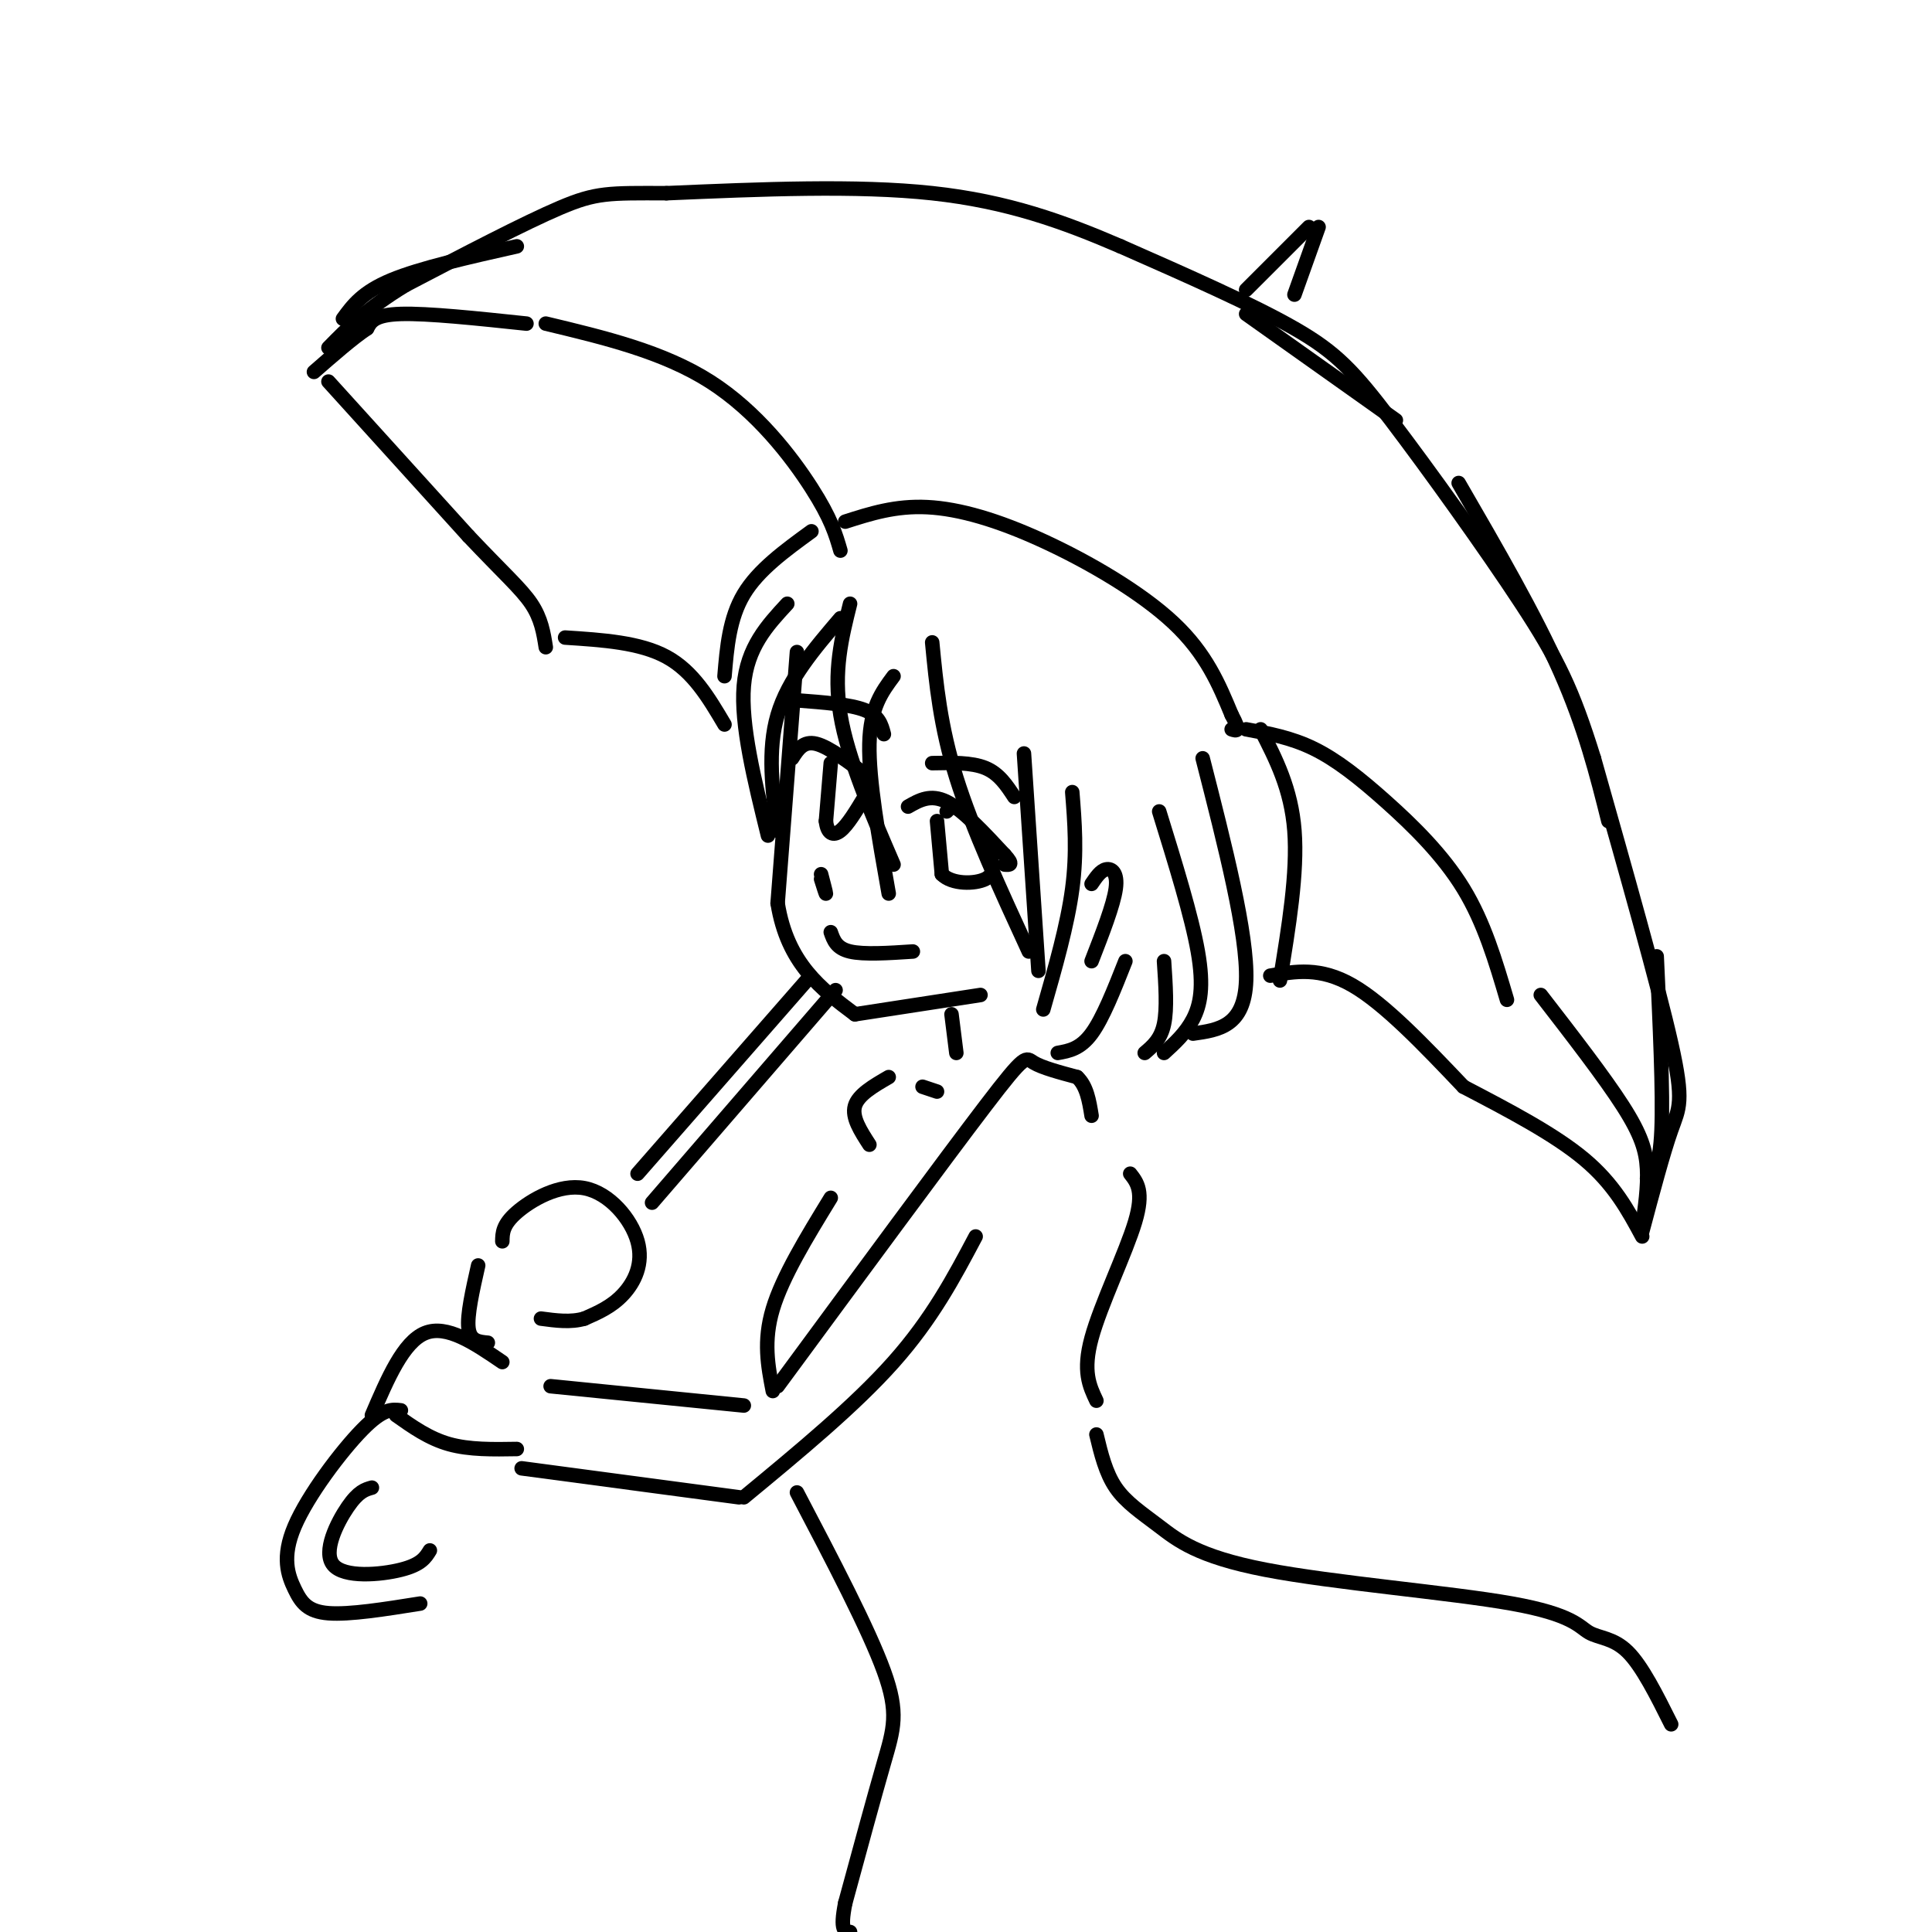 <svg viewBox='0 0 400 400' version='1.1' xmlns='http://www.w3.org/2000/svg' xmlns:xlink='http://www.w3.org/1999/xlink'><g fill='none' stroke='rgb(0,0,0)' stroke-width='3' stroke-linecap='round' stroke-linejoin='round'><path d='M165,135c0.000,0.000 -4.000,52.000 -4,52'/><path d='M161,187c2.000,12.500 9.000,17.750 16,23'/><path d='M177,210c0.000,0.000 26.000,-4.000 26,-4'/><path d='M164,157c1.167,-1.833 2.333,-3.667 5,-3c2.667,0.667 6.833,3.833 11,7'/><path d='M172,158c0.000,0.000 -1.000,12.000 -1,12'/><path d='M171,170c0.289,2.622 1.511,3.178 3,2c1.489,-1.178 3.244,-4.089 5,-7'/><path d='M179,165c0.833,-1.667 0.417,-2.333 0,-3'/><path d='M188,167c2.333,-1.333 4.667,-2.667 8,-1c3.333,1.667 7.667,6.333 12,11'/><path d='M208,177c2.000,2.167 1.000,2.083 0,2'/><path d='M194,170c0.000,0.000 1.000,11.000 1,11'/><path d='M195,181c2.111,2.156 6.889,2.044 9,1c2.111,-1.044 1.556,-3.022 1,-5'/><path d='M197,167c0.000,0.000 -1.000,1.000 -1,1'/><path d='M193,158c4.083,-0.083 8.167,-0.167 11,1c2.833,1.167 4.417,3.583 6,6'/><path d='M165,145c5.500,0.417 11.000,0.833 14,2c3.000,1.167 3.500,3.083 4,5'/><path d='M170,182c0.500,1.583 1.000,3.167 1,3c0.000,-0.167 -0.500,-2.083 -1,-4'/><path d='M172,193c0.583,1.667 1.167,3.333 4,4c2.833,0.667 7.917,0.333 13,0'/><path d='M163,125c-4.167,4.500 -8.333,9.000 -9,17c-0.667,8.000 2.167,19.500 5,31'/><path d='M161,172c-1.083,-8.333 -2.167,-16.667 0,-24c2.167,-7.333 7.583,-13.667 13,-20'/><path d='M176,125c-1.750,7.000 -3.500,14.000 -2,23c1.500,9.000 6.250,20.000 11,31'/><path d='M185,140c-2.417,3.250 -4.833,6.500 -5,14c-0.167,7.500 1.917,19.250 4,31'/><path d='M193,133c0.833,8.667 1.667,17.333 5,28c3.333,10.667 9.167,23.333 15,36'/><path d='M212,156c0.000,0.000 3.000,45.000 3,45'/><path d='M222,164c0.500,6.250 1.000,12.500 0,20c-1.000,7.500 -3.500,16.250 -6,25'/><path d='M226,183c0.933,-1.378 1.867,-2.756 3,-3c1.133,-0.244 2.467,0.644 2,4c-0.467,3.356 -2.733,9.178 -5,15'/><path d='M240,168c3.356,10.844 6.711,21.689 8,29c1.289,7.311 0.511,11.089 -1,14c-1.511,2.911 -3.756,4.956 -6,7'/><path d='M241,199c0.333,4.917 0.667,9.833 0,13c-0.667,3.167 -2.333,4.583 -4,6'/><path d='M233,199c-2.333,5.917 -4.667,11.833 -7,15c-2.333,3.167 -4.667,3.583 -7,4'/><path d='M249,157c4.667,18.250 9.333,36.500 9,46c-0.333,9.500 -5.667,10.250 -11,11'/><path d='M113,67c12.156,2.911 24.311,5.822 34,12c9.689,6.178 16.911,15.622 21,22c4.089,6.378 5.044,9.689 6,13'/><path d='M175,108c5.202,-1.667 10.405,-3.333 17,-3c6.595,0.333 14.583,2.667 24,7c9.417,4.333 20.262,10.667 27,17c6.738,6.333 9.369,12.667 12,19'/><path d='M255,148c2.000,3.667 1.000,3.333 0,3'/><path d='M258,151c4.643,0.845 9.286,1.690 14,4c4.714,2.310 9.500,6.083 15,11c5.500,4.917 11.714,10.976 16,18c4.286,7.024 6.643,15.012 9,23'/><path d='M109,67c-10.250,-1.083 -20.500,-2.167 -26,-2c-5.500,0.167 -6.250,1.583 -7,3'/><path d='M76,68c-3.000,2.000 -7.000,5.500 -11,9'/><path d='M68,79c0.000,0.000 29.000,32.000 29,32'/><path d='M97,111c7.267,7.689 10.933,10.911 13,14c2.067,3.089 2.533,6.044 3,9'/><path d='M117,132c7.750,0.500 15.500,1.000 21,4c5.500,3.000 8.750,8.500 12,14'/><path d='M263,202c5.167,-0.917 10.333,-1.833 17,2c6.667,3.833 14.833,12.417 23,21'/><path d='M303,225c9.417,4.917 18.833,9.833 25,15c6.167,5.167 9.083,10.583 12,16'/><path d='M340,254c0.600,-4.133 1.200,-8.267 1,-12c-0.200,-3.733 -1.200,-7.067 -5,-13c-3.800,-5.933 -10.400,-14.467 -17,-23'/><path d='M340,255c2.178,-8.178 4.356,-16.356 6,-21c1.644,-4.644 2.756,-5.756 0,-18c-2.756,-12.244 -9.378,-35.622 -16,-59'/><path d='M330,157c-4.440,-14.321 -7.541,-20.622 -15,-32c-7.459,-11.378 -19.278,-27.833 -27,-38c-7.722,-10.167 -11.349,-14.048 -20,-19c-8.651,-4.952 -22.325,-10.976 -36,-17'/><path d='M232,51c-11.822,-5.089 -23.378,-9.311 -39,-11c-15.622,-1.689 -35.311,-0.844 -55,0'/><path d='M138,40c-12.022,-0.044 -14.578,-0.156 -22,3c-7.422,3.156 -19.711,9.578 -32,16'/><path d='M84,59c-8.000,4.833 -12.000,8.917 -16,13'/><path d='M71,66c2.000,-2.750 4.000,-5.500 10,-8c6.000,-2.500 16.000,-4.750 26,-7'/><path d='M258,65c0.000,0.000 31.000,22.000 31,22'/><path d='M302,100c7.917,13.667 15.833,27.333 21,39c5.167,11.667 7.583,21.333 10,31'/><path d='M343,198c0.667,14.167 1.333,28.333 1,36c-0.333,7.667 -1.667,8.833 -3,10'/><path d='M258,60c0.000,0.000 13.000,-13.000 13,-13'/><path d='M273,47c0.000,0.000 -5.000,14.000 -5,14'/><path d='M168,110c-5.500,4.000 -11.000,8.000 -14,13c-3.000,5.000 -3.500,11.000 -4,17'/><path d='M261,151c3.167,6.167 6.333,12.333 7,21c0.667,8.667 -1.167,19.833 -3,31'/><path d='M197,210c0.000,0.000 1.000,8.000 1,8'/><path d='M167,203c0.000,0.000 -35.000,40.000 -35,40'/><path d='M173,205c0.000,0.000 -38.000,44.000 -38,44'/><path d='M104,257c0.027,-1.716 0.054,-3.432 3,-6c2.946,-2.568 8.810,-5.987 14,-5c5.190,0.987 9.705,6.381 11,11c1.295,4.619 -0.630,8.463 -3,11c-2.370,2.537 -5.185,3.769 -8,5'/><path d='M121,273c-2.833,0.833 -5.917,0.417 -9,0'/><path d='M104,282c-5.750,-3.917 -11.500,-7.833 -16,-6c-4.500,1.833 -7.750,9.417 -11,17'/><path d='M82,293c3.417,2.417 6.833,4.833 11,6c4.167,1.167 9.083,1.083 14,1'/><path d='M114,287c0.000,0.000 40.000,4.000 40,4'/><path d='M161,287c17.244,-23.422 34.489,-46.844 43,-58c8.511,-11.156 8.289,-10.044 10,-9c1.711,1.044 5.356,2.022 9,3'/><path d='M223,223c2.000,1.833 2.500,4.917 3,8'/><path d='M108,304c0.000,0.000 45.000,6.000 45,6'/><path d='M154,310c11.500,-9.500 23.000,-19.000 31,-28c8.000,-9.000 12.500,-17.500 17,-26'/><path d='M99,262c-1.167,5.167 -2.333,10.333 -2,13c0.333,2.667 2.167,2.833 4,3'/><path d='M83,292c-1.821,-0.223 -3.643,-0.447 -8,4c-4.357,4.447 -11.250,13.563 -14,20c-2.750,6.437 -1.356,10.195 0,13c1.356,2.805 2.673,4.659 7,5c4.327,0.341 11.663,-0.829 19,-2'/><path d='M77,308c-1.393,0.387 -2.786,0.774 -5,4c-2.214,3.226 -5.250,9.292 -3,12c2.250,2.708 9.786,2.060 14,1c4.214,-1.060 5.107,-2.530 6,-4'/><path d='M191,225c0.000,0.000 3.000,1.000 3,1'/><path d='M184,223c-3.167,1.833 -6.333,3.667 -7,6c-0.667,2.333 1.167,5.167 3,8'/><path d='M172,248c-5.000,8.167 -10.000,16.333 -12,23c-2.000,6.667 -1.000,11.833 0,17'/><path d='M234,243c1.444,1.844 2.889,3.689 1,10c-1.889,6.311 -7.111,17.089 -9,24c-1.889,6.911 -0.444,9.956 1,13'/><path d='M227,297c0.956,3.972 1.911,7.944 4,11c2.089,3.056 5.311,5.197 9,8c3.689,2.803 7.845,6.268 22,9c14.155,2.732 38.310,4.732 51,7c12.690,2.268 13.917,4.803 16,6c2.083,1.197 5.024,1.056 8,4c2.976,2.944 5.988,8.972 9,15'/><path d='M165,309c7.422,14.156 14.844,28.311 18,37c3.156,8.689 2.044,11.911 0,19c-2.044,7.089 -5.022,18.044 -8,29'/><path d='M175,394c-1.167,5.833 -0.083,5.917 1,6'/></g>
</svg>
